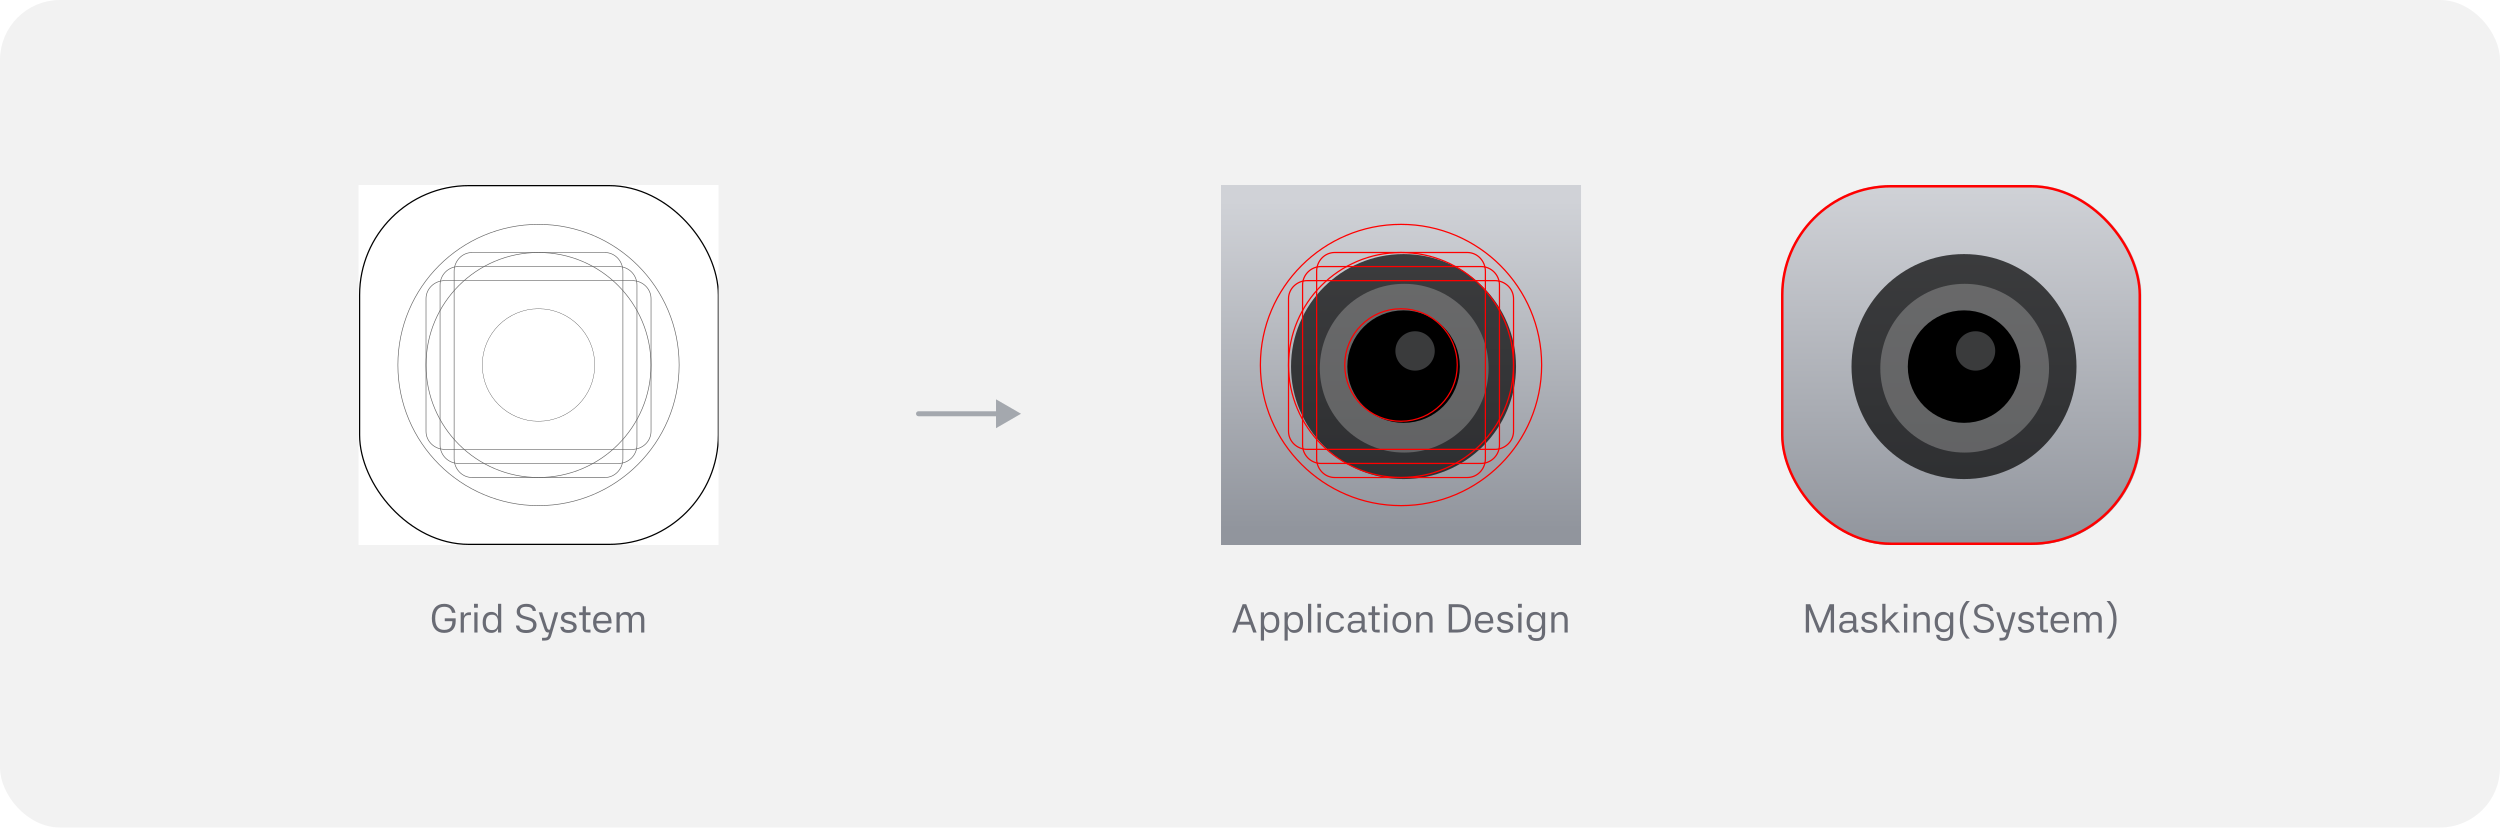 <svg width="1000" height="331" viewBox="0 0 1000 331" fill="none" xmlns="http://www.w3.org/2000/svg">
<rect width="1000" height="331" rx="24" fill="#F2F2F2"/>
<g clip-path="url(#clip0_39217_257500)">
<rect width="144" height="144" transform="translate(143.405 74)" fill="white"/>
<path d="M172.823 122.645C174.881 112.891 182.295 105.466 192.06 103.408C198.315 102.091 206.269 100.989 215.415 100.989C224.561 100.989 232.515 102.091 238.77 103.408C248.524 105.466 255.949 112.88 258.008 122.645C259.324 128.9 260.426 136.854 260.426 146C260.426 155.146 259.324 163.1 258.008 169.355C255.949 179.109 248.535 186.534 238.77 188.593C232.515 189.909 224.561 191.011 215.415 191.011C206.269 191.011 198.315 189.909 192.06 188.593C182.306 186.534 174.881 179.12 172.823 169.355C171.506 163.1 170.404 155.146 170.404 146C170.404 136.854 171.506 128.9 172.823 122.645Z" fill="white"/>
<path d="M247.399 106.625H183.409C179.336 106.625 176.029 109.933 176.029 114.005V177.995C176.029 182.068 179.336 185.375 183.409 185.375H247.399C251.471 185.375 254.779 182.068 254.779 177.995V114.005C254.779 109.933 251.471 106.625 247.399 106.625Z" stroke="#626262" stroke-width="0.256"/>
<path d="M252.9 112.25H177.908C173.768 112.25 170.404 115.49 170.404 119.484V172.516C170.404 176.51 173.756 179.75 177.908 179.75H252.911C257.051 179.75 260.415 176.51 260.415 172.516V119.484C260.415 115.49 257.063 112.25 252.911 112.25H252.9Z" stroke="#626262" stroke-width="0.256"/>
<path d="M181.654 108.504V183.508C181.654 187.648 184.894 191.011 188.888 191.011H241.92C245.914 191.011 249.154 187.659 249.154 183.508V108.504C249.154 104.364 245.914 101 241.92 101H188.888C184.894 101 181.654 104.353 181.654 108.504Z" stroke="#626262" stroke-width="0.256"/>
<path d="M215.404 191C240.255 191 260.404 170.851 260.404 146C260.404 121.149 240.255 101 215.404 101C190.553 101 170.404 121.149 170.404 146C170.404 170.851 190.553 191 215.404 191Z" stroke="#626262" stroke-width="0.256"/>
<path d="M215.404 168.5C227.835 168.5 237.904 158.431 237.904 146C237.904 133.569 227.835 123.5 215.404 123.5C202.973 123.5 192.904 133.569 192.904 146C192.904 158.431 202.973 168.5 215.404 168.5Z" stroke="#303030" stroke-width="0.128" stroke-miterlimit="10"/>
<path d="M215.404 202.25C246.465 202.25 271.654 177.061 271.654 146C271.654 114.939 246.465 89.75 215.404 89.75C184.343 89.75 159.154 114.939 159.154 146C159.154 177.061 184.343 202.25 215.404 202.25Z" stroke="#626262" stroke-width="0.256"/>
<rect x="143.843" y="74.25" width="143.5" height="143.5" rx="43.75" stroke="black" stroke-width="0.5"/>
</g>
<path d="M180.93 248.488H177.906V247.32H182.274V248.568C182.274 251.048 180.914 253.16 177.698 253.16C174.53 253.16 172.738 251.096 172.738 247.336C172.738 243.592 174.53 241.528 177.698 241.528C180.034 241.528 181.81 242.776 182.178 245.112H180.786C180.498 243.448 179.426 242.712 177.698 242.712C175.346 242.712 174.082 244.168 174.082 247.336C174.082 250.52 175.346 251.96 177.698 251.96C180.562 251.96 180.946 249.88 180.93 248.488ZM185.558 253H184.278V244.92H185.558V246.408C185.926 245.448 186.63 244.92 187.67 244.92H188.39V246.04H187.51C186.246 246.04 185.558 246.76 185.558 248.152V253ZM191.013 244.92V253H189.733V244.92H191.013ZM189.605 241.528H191.141V243.096H189.605V241.528ZM199.208 241.528H200.488V253H199.208V251.416C198.744 252.488 197.88 253.16 196.536 253.16C194.312 253.16 193.064 251.688 193.064 248.968C193.064 246.248 194.312 244.76 196.536 244.76C197.88 244.76 198.744 245.432 199.208 246.52V241.528ZM196.824 252.04C198.568 252.04 199.208 250.808 199.208 248.968C199.208 247.128 198.568 245.88 196.824 245.88C195 245.88 194.344 247.128 194.344 248.968C194.344 250.808 195 252.04 196.824 252.04ZM213.079 244.376C212.935 243.176 212.023 242.712 210.503 242.712C208.807 242.712 207.991 243.352 207.991 244.6C207.991 245.96 209.351 246.296 210.215 246.536L211.367 246.856C212.615 247.208 214.615 247.816 214.615 249.96C214.615 251.864 213.271 253.208 210.471 253.208C207.879 253.208 206.519 252.056 206.375 250.2H207.719C207.863 251.592 208.935 252.024 210.471 252.024C212.247 252.024 213.271 251.336 213.271 249.928C213.271 248.696 212.215 248.328 210.999 247.992L209.559 247.592C207.751 247.096 206.679 246.232 206.679 244.664C206.679 242.696 208.215 241.528 210.551 241.528C212.887 241.528 214.279 242.696 214.375 244.376H213.079ZM221.939 244.92H223.267L220.483 254.296C220.051 255.752 219.251 256.232 217.891 256.232H216.819V255.112H217.811C218.659 255.112 219.091 254.904 219.347 254.008L219.635 253H219.427C218.323 253 218.051 252.536 217.523 250.952L215.507 244.92H216.851L218.707 250.68C219.011 251.608 219.171 251.88 219.619 251.88H219.955L221.939 244.92ZM229.261 247.048C229.117 246.216 228.589 245.88 227.501 245.88C226.317 245.88 225.677 246.312 225.677 246.984C225.677 247.704 226.173 247.976 227.165 248.216L228.445 248.52C229.949 248.872 230.669 249.592 230.669 250.776C230.669 252.152 229.581 253.16 227.373 253.16C225.389 253.16 224.349 252.392 224.141 250.76H225.485C225.613 251.624 226.061 252.024 227.341 252.024C228.781 252.024 229.357 251.56 229.357 250.856C229.357 250.184 228.893 249.816 227.917 249.592L226.637 249.288C225.149 248.936 224.413 248.184 224.413 247.064C224.413 245.656 225.485 244.76 227.501 244.76C229.341 244.76 230.365 245.544 230.509 247.048H229.261ZM236.206 246.04H234.35V251.88H236.206V253H235.15C233.934 253 233.07 252.632 233.07 251.16V246.04H231.662V244.92H233.07V242.504H234.35V244.92H236.206V246.04ZM243.347 248.36C243.347 246.568 242.547 245.848 241.011 245.848C239.475 245.848 238.691 246.824 238.547 248.36H243.347ZM237.235 248.952C237.235 246.248 238.595 244.76 241.011 244.76C242.867 244.76 244.627 245.816 244.627 248.952V249.352H238.531C238.627 250.984 239.379 252.072 241.123 252.072C242.387 252.072 242.867 251.64 243.123 250.936H244.467C244.115 252.248 242.915 253.16 241.123 253.16C238.563 253.16 237.235 251.576 237.235 248.952ZM246.606 244.92H247.886L247.87 246.248C248.398 245.32 249.166 244.76 250.27 244.76C251.534 244.76 252.35 245.336 252.622 246.392H252.686C253.15 245.272 254.014 244.76 255.15 244.76C256.782 244.76 257.726 245.784 257.726 247.928V253H256.446V247.976C256.446 246.36 255.902 245.88 254.686 245.88C253.534 245.88 252.798 246.52 252.798 248.216V253H251.518V247.976C251.518 246.328 250.958 245.88 249.822 245.88C248.606 245.88 247.854 246.52 247.87 248.216L247.902 253H246.606V244.92Z" fill="#696B74"/>
<path d="M367.405 164.5C366.853 164.5 366.405 164.948 366.405 165.5C366.405 166.052 366.853 166.5 367.405 166.5V164.5ZM408.405 165.5L398.405 159.726V171.274L408.405 165.5ZM367.405 166.5H399.405V164.5H367.405V166.5Z" fill="#A4A8AE"/>
<g filter="url(#filter0_ii_39217_257500)">
<rect width="144" height="144" transform="translate(488.405 74)" fill="url(#paint0_linear_39217_257500)"/>
<g filter="url(#filter1_i_39217_257500)">
<circle cx="560.404" cy="146" r="45" fill="black" fill-opacity="0.7"/>
</g>
<g filter="url(#filter2_i_39217_257500)">
<circle cx="560.404" cy="146" r="33.75" fill="#B0B0B0" fill-opacity="0.4"/>
</g>
<g filter="url(#filter3_i_39217_257500)">
<circle cx="560.404" cy="146" r="22.5" fill="black"/>
</g>
<g opacity="0.3" filter="url(#filter4_di_39217_257500)">
<ellipse cx="566.029" cy="140.375" rx="7.875" ry="7.875" fill="#C2C5CA"/>
</g>
</g>
<path d="M592.401 106.625H528.411C524.339 106.625 521.031 109.933 521.031 114.005V177.995C521.031 182.067 524.339 185.375 528.411 185.375H592.401C596.474 185.375 599.781 182.067 599.781 177.995V114.005C599.781 109.933 596.474 106.625 592.401 106.625Z" stroke="#FF0000" stroke-width="0.5"/>
<path d="M597.902 112.25H522.91C518.77 112.25 515.406 115.49 515.406 119.484V172.516C515.406 176.51 518.758 179.75 522.91 179.75H597.913C602.053 179.75 605.417 176.51 605.417 172.516V119.484C605.417 115.49 602.064 112.25 597.913 112.25H597.902Z" stroke="#FF0000" stroke-width="0.5"/>
<path d="M526.655 108.504V183.507C526.655 187.647 529.895 191.011 533.889 191.011H586.921C590.915 191.011 594.155 187.659 594.155 183.507V108.504C594.155 104.364 590.915 101 586.921 101H533.889C529.895 101 526.655 104.352 526.655 108.504Z" stroke="#FF0000" stroke-width="0.5"/>
<path d="M560.406 191C585.257 191 605.406 170.851 605.406 146C605.406 121.149 585.257 101 560.406 101C535.555 101 515.406 121.149 515.406 146C515.406 170.851 535.555 191 560.406 191Z" stroke="#FF0000" stroke-width="0.5"/>
<path d="M560.406 168.5C572.837 168.5 582.906 158.431 582.906 146C582.906 133.569 572.837 123.5 560.406 123.5C547.975 123.5 537.906 133.569 537.906 146C537.906 158.431 547.975 168.5 560.406 168.5Z" stroke="#FF0000" stroke-width="0.5" stroke-miterlimit="10"/>
<path d="M560.405 202.25C591.467 202.25 616.655 177.061 616.655 146C616.655 114.939 591.467 89.75 560.405 89.75C529.344 89.75 504.155 114.939 504.155 146C504.155 177.061 529.344 202.25 560.405 202.25Z" stroke="#FF0000" stroke-width="0.5"/>
<path d="M497.802 243.208H497.706L495.77 248.696H499.754L497.802 243.208ZM492.89 253L497.05 241.688H498.49L502.65 253H501.274L500.17 249.88H495.354L494.25 253H492.89ZM505.615 244.92V246.52C506.079 245.432 506.943 244.76 508.271 244.76C510.511 244.76 511.727 246.248 511.727 248.968C511.727 251.688 510.511 253.16 508.271 253.16C506.943 253.16 506.079 252.488 505.615 251.416V256.232H504.335V244.92H505.615ZM507.999 252.04C509.807 252.04 510.447 250.808 510.447 248.968C510.447 247.128 509.807 245.88 507.999 245.88C506.255 245.88 505.615 247.128 505.615 248.968C505.615 250.808 506.255 252.04 507.999 252.04ZM515.099 244.92V246.52C515.563 245.432 516.427 244.76 517.755 244.76C519.995 244.76 521.211 246.248 521.211 248.968C521.211 251.688 519.995 253.16 517.755 253.16C516.427 253.16 515.563 252.488 515.099 251.416V256.232H513.819V244.92H515.099ZM517.483 252.04C519.291 252.04 519.931 250.808 519.931 248.968C519.931 247.128 519.291 245.88 517.483 245.88C515.739 245.88 515.099 247.128 515.099 248.968C515.099 250.808 515.739 252.04 517.483 252.04ZM524.488 253H523.208V241.528H524.488V253ZM528.317 244.92V253H527.037V244.92H528.317ZM526.909 241.528H528.445V243.096H526.909V241.528ZM534.256 253.16C531.632 253.16 530.368 251.688 530.368 248.968C530.368 246.248 531.696 244.76 534.224 244.76C536.096 244.76 537.392 245.768 537.584 247.304H536.304C536.176 246.472 535.616 245.88 534.24 245.88C532.288 245.88 531.648 247.16 531.648 248.968C531.648 250.776 532.288 252.04 534.24 252.04C535.568 252.04 536.176 251.592 536.32 250.664H537.616C537.44 252.056 536.272 253.16 534.256 253.16ZM545.823 253C545.135 253 544.671 252.616 544.591 251.592C544.207 252.488 543.407 253.16 541.855 253.16C539.999 253.16 539.055 252.424 539.055 250.696C539.055 248.904 540.543 248.344 542.111 248.344H544.607V247.56C544.607 246.36 544.143 245.848 542.623 245.848C541.327 245.848 540.767 246.184 540.639 247.16H539.343C539.535 245.576 540.815 244.76 542.671 244.76C544.191 244.76 545.887 245.272 545.887 247.688V251.88H546.671V253H545.823ZM540.303 250.744C540.303 251.736 540.815 252.072 541.999 252.072C543.583 252.072 544.607 251.256 544.607 250.024V249.304H542.127C540.911 249.304 540.303 249.752 540.303 250.744ZM551.885 246.04H550.029V251.88H551.885V253H550.829C549.613 253 548.749 252.632 548.749 251.16V246.04H547.341V244.92H548.749V242.504H550.029V244.92H551.885V246.04ZM554.942 244.92V253H553.662V244.92H554.942ZM553.534 241.528H555.07V243.096H553.534V241.528ZM560.738 253.16C558.354 253.16 556.978 251.688 556.978 248.968C556.978 246.248 558.354 244.76 560.738 244.76C563.122 244.76 564.482 246.248 564.482 248.968C564.482 251.688 563.122 253.16 560.738 253.16ZM560.738 252.04C562.53 252.04 563.202 250.808 563.202 248.968C563.202 247.128 562.53 245.88 560.738 245.88C558.93 245.88 558.258 247.128 558.258 248.968C558.258 250.808 558.93 252.04 560.738 252.04ZM567.769 253H566.489V244.92H567.769V246.248C568.297 245.352 569.033 244.76 570.297 244.76C572.041 244.76 573.033 245.704 573.033 247.928V253H571.753V247.976C571.753 246.408 571.113 245.88 569.897 245.88C568.633 245.88 567.769 246.52 567.769 248.216V253ZM579.491 253V241.688H583.187C586.659 241.688 588.371 243.64 588.371 247.336C588.371 251.016 586.659 253 583.027 253H579.491ZM582.947 251.816C585.971 251.816 587.027 250.328 587.027 247.336C587.027 244.328 585.971 242.872 583.075 242.872H580.835V251.816H582.947ZM596.043 248.36C596.043 246.568 595.243 245.848 593.707 245.848C592.171 245.848 591.387 246.824 591.243 248.36H596.043ZM589.931 248.952C589.931 246.248 591.291 244.76 593.707 244.76C595.563 244.76 597.323 245.816 597.323 248.952V249.352H591.227C591.323 250.984 592.075 252.072 593.819 252.072C595.083 252.072 595.563 251.64 595.819 250.936H597.163C596.811 252.248 595.611 253.16 593.819 253.16C591.259 253.16 589.931 251.576 589.931 248.952ZM603.894 247.048C603.75 246.216 603.222 245.88 602.134 245.88C600.95 245.88 600.31 246.312 600.31 246.984C600.31 247.704 600.806 247.976 601.798 248.216L603.078 248.52C604.582 248.872 605.302 249.592 605.302 250.776C605.302 252.152 604.214 253.16 602.006 253.16C600.022 253.16 598.982 252.392 598.774 250.76H600.118C600.246 251.624 600.694 252.024 601.974 252.024C603.414 252.024 603.99 251.56 603.99 250.856C603.99 250.184 603.526 249.816 602.55 249.592L601.27 249.288C599.782 248.936 599.046 248.184 599.046 247.064C599.046 245.656 600.118 244.76 602.134 244.76C603.974 244.76 604.998 245.544 605.142 247.048H603.894ZM608.598 244.92V253H607.318V244.92H608.598ZM607.19 241.528H608.726V243.096H607.19V241.528ZM614.106 252.872C611.882 252.872 610.634 251.4 610.634 248.824C610.634 246.248 611.882 244.76 614.106 244.76C615.498 244.76 616.362 245.496 616.81 246.616V244.92H618.058V253C618.026 255.272 616.938 256.392 614.65 256.392C612.314 256.392 611.37 255.448 611.21 253.944H612.57C612.682 254.824 613.002 255.272 614.65 255.272C616.41 255.272 616.778 254.504 616.778 252.904V251.112C616.33 252.184 615.466 252.872 614.106 252.872ZM614.394 251.752C616.138 251.752 616.778 250.52 616.778 248.824C616.778 247.128 616.138 245.88 614.394 245.88C612.57 245.88 611.914 247.128 611.914 248.824C611.914 250.52 612.57 251.752 614.394 251.752ZM621.816 253H620.536V244.92H621.816V246.248C622.344 245.352 623.08 244.76 624.344 244.76C626.088 244.76 627.08 245.704 627.08 247.928V253H625.8V247.976C625.8 246.408 625.16 245.88 623.944 245.88C622.68 245.88 621.816 246.52 621.816 248.216V253Z" fill="#696B74"/>
<g filter="url(#filter5_ii_39217_257500)">
<rect x="712.595" y="74" width="144" height="144" rx="44" fill="url(#paint1_linear_39217_257500)"/>
<g filter="url(#filter6_i_39217_257500)">
<circle cx="784.594" cy="146" r="45" fill="black" fill-opacity="0.7"/>
</g>
<g filter="url(#filter7_i_39217_257500)">
<circle cx="784.594" cy="146" r="33.75" fill="#B0B0B0" fill-opacity="0.4"/>
</g>
<g filter="url(#filter8_i_39217_257500)">
<circle cx="784.594" cy="146" r="22.5" fill="black"/>
</g>
<g opacity="0.3" filter="url(#filter9_di_39217_257500)">
<ellipse cx="790.219" cy="140.375" rx="7.875" ry="7.875" fill="#C2C5CA"/>
</g>
</g>
<rect x="712.905" y="74.5" width="143" height="143" rx="43.5" stroke="#FF0000"/>
<path d="M724.096 241.688L727.936 251.24H728.016L731.84 241.688H733.616V253H732.304V244.056H732.192L728.592 253H727.328L723.728 244.056H723.632V253H722.32V241.688H724.096ZM742.449 253C741.761 253 741.297 252.616 741.217 251.592C740.833 252.488 740.033 253.16 738.481 253.16C736.625 253.16 735.681 252.424 735.681 250.696C735.681 248.904 737.169 248.344 738.737 248.344H741.233V247.56C741.233 246.36 740.769 245.848 739.249 245.848C737.953 245.848 737.393 246.184 737.265 247.16H735.969C736.161 245.576 737.441 244.76 739.297 244.76C740.817 244.76 742.513 245.272 742.513 247.688V251.88H743.297V253H742.449ZM736.929 250.744C736.929 251.736 737.441 252.072 738.625 252.072C740.209 252.072 741.233 251.256 741.233 250.024V249.304H738.753C737.537 249.304 736.929 249.752 736.929 250.744ZM749.535 247.048C749.391 246.216 748.863 245.88 747.775 245.88C746.591 245.88 745.951 246.312 745.951 246.984C745.951 247.704 746.447 247.976 747.439 248.216L748.719 248.52C750.223 248.872 750.943 249.592 750.943 250.776C750.943 252.152 749.855 253.16 747.647 253.16C745.663 253.16 744.623 252.392 744.415 250.76H745.759C745.887 251.624 746.335 252.024 747.615 252.024C749.055 252.024 749.631 251.56 749.631 250.856C749.631 250.184 749.167 249.816 748.191 249.592L746.911 249.288C745.423 248.936 744.687 248.184 744.687 247.064C744.687 245.656 745.759 244.76 747.775 244.76C749.615 244.76 750.639 245.544 750.783 247.048H749.535ZM754.192 253H752.912V241.528H754.192V248.424L757.792 244.92H759.456L756.112 248.104L760.048 253H758.432L755.232 248.936L754.192 249.912V253ZM762.881 244.92V253H761.601V244.92H762.881ZM761.473 241.528H763.009V243.096H761.473V241.528ZM766.661 253H765.381V244.92H766.661V246.248C767.189 245.352 767.925 244.76 769.189 244.76C770.933 244.76 771.925 245.704 771.925 247.928V253H770.645V247.976C770.645 246.408 770.005 245.88 768.789 245.88C767.525 245.88 766.661 246.52 766.661 248.216V253ZM777.341 252.872C775.117 252.872 773.869 251.4 773.869 248.824C773.869 246.248 775.117 244.76 777.341 244.76C778.733 244.76 779.597 245.496 780.045 246.616V244.92H781.293V253C781.261 255.272 780.173 256.392 777.885 256.392C775.549 256.392 774.605 255.448 774.445 253.944H775.805C775.917 254.824 776.237 255.272 777.885 255.272C779.645 255.272 780.013 254.504 780.013 252.904V251.112C779.565 252.184 778.701 252.872 777.341 252.872ZM777.629 251.752C779.373 251.752 780.013 250.52 780.013 248.824C780.013 247.128 779.373 245.88 777.629 245.88C775.805 245.88 775.149 247.128 775.149 248.824C775.149 250.52 775.805 251.752 777.629 251.752ZM783.931 247.912C783.931 243.944 785.355 241.672 786.571 240.392H787.963C786.395 242.024 785.211 244.216 785.211 247.912C785.211 251.608 786.395 253.816 787.963 255.448H786.571C785.355 254.168 783.931 251.88 783.931 247.912ZM796.056 244.376C795.912 243.176 795 242.712 793.48 242.712C791.784 242.712 790.968 243.352 790.968 244.6C790.968 245.96 792.328 246.296 793.192 246.536L794.344 246.856C795.592 247.208 797.592 247.816 797.592 249.96C797.592 251.864 796.248 253.208 793.448 253.208C790.856 253.208 789.496 252.056 789.352 250.2H790.696C790.84 251.592 791.912 252.024 793.448 252.024C795.224 252.024 796.248 251.336 796.248 249.928C796.248 248.696 795.192 248.328 793.976 247.992L792.536 247.592C790.728 247.096 789.656 246.232 789.656 244.664C789.656 242.696 791.192 241.528 793.528 241.528C795.864 241.528 797.256 242.696 797.352 244.376H796.056ZM804.917 244.92H806.245L803.461 254.296C803.029 255.752 802.229 256.232 800.869 256.232H799.797V255.112H800.789C801.637 255.112 802.069 254.904 802.325 254.008L802.613 253H802.405C801.301 253 801.029 252.536 800.501 250.952L798.485 244.92H799.829L801.685 250.68C801.989 251.608 802.149 251.88 802.597 251.88H802.933L804.917 244.92ZM812.238 247.048C812.094 246.216 811.566 245.88 810.478 245.88C809.294 245.88 808.654 246.312 808.654 246.984C808.654 247.704 809.15 247.976 810.142 248.216L811.422 248.52C812.926 248.872 813.646 249.592 813.646 250.776C813.646 252.152 812.558 253.16 810.35 253.16C808.366 253.16 807.326 252.392 807.118 250.76H808.462C808.59 251.624 809.038 252.024 810.318 252.024C811.758 252.024 812.334 251.56 812.334 250.856C812.334 250.184 811.87 249.816 810.894 249.592L809.614 249.288C808.126 248.936 807.39 248.184 807.39 247.064C807.39 245.656 808.462 244.76 810.478 244.76C812.318 244.76 813.342 245.544 813.486 247.048H812.238ZM819.183 246.04H817.327V251.88H819.183V253H818.127C816.911 253 816.047 252.632 816.047 251.16V246.04H814.639V244.92H816.047V242.504H817.327V244.92H819.183V246.04ZM826.325 248.36C826.325 246.568 825.525 245.848 823.989 245.848C822.453 245.848 821.669 246.824 821.525 248.36H826.325ZM820.213 248.952C820.213 246.248 821.573 244.76 823.989 244.76C825.845 244.76 827.605 245.816 827.605 248.952V249.352H821.509C821.605 250.984 822.357 252.072 824.101 252.072C825.365 252.072 825.845 251.64 826.101 250.936H827.445C827.093 252.248 825.893 253.16 824.101 253.16C821.541 253.16 820.213 251.576 820.213 248.952ZM829.584 244.92H830.864L830.848 246.248C831.376 245.32 832.144 244.76 833.248 244.76C834.512 244.76 835.328 245.336 835.6 246.392H835.664C836.128 245.272 836.992 244.76 838.128 244.76C839.76 244.76 840.704 245.784 840.704 247.928V253H839.424V247.976C839.424 246.36 838.88 245.88 837.664 245.88C836.512 245.88 835.776 246.52 835.776 248.216V253H834.496V247.976C834.496 246.328 833.936 245.88 832.8 245.88C831.584 245.88 830.832 246.52 830.848 248.216L830.88 253H829.584V244.92ZM846.618 247.912C846.618 251.88 845.194 254.168 843.978 255.448H842.586C844.154 253.816 845.338 251.608 845.338 247.912C845.338 244.216 844.154 242.024 842.586 240.392H843.978C845.194 241.672 846.618 243.944 846.618 247.912Z" fill="#696B74"/>
<defs>
<filter id="filter0_ii_39217_257500" x="488.405" y="71.44" width="144" height="149.12" filterUnits="userSpaceOnUse" color-interpolation-filters="sRGB">
<feFlood flood-opacity="0" result="BackgroundImageFix"/>
<feBlend mode="normal" in="SourceGraphic" in2="BackgroundImageFix" result="shape"/>
<feColorMatrix in="SourceAlpha" type="matrix" values="0 0 0 0 0 0 0 0 0 0 0 0 0 0 0 0 0 0 127 0" result="hardAlpha"/>
<feOffset dy="-2.56"/>
<feGaussianBlur stdDeviation="1.28"/>
<feComposite in2="hardAlpha" operator="arithmetic" k2="-1" k3="1"/>
<feColorMatrix type="matrix" values="0 0 0 0 1 0 0 0 0 1 0 0 0 0 1 0 0 0 0.1 0"/>
<feBlend mode="normal" in2="shape" result="effect1_innerShadow_39217_257500"/>
<feColorMatrix in="SourceAlpha" type="matrix" values="0 0 0 0 0 0 0 0 0 0 0 0 0 0 0 0 0 0 127 0" result="hardAlpha"/>
<feOffset dy="2.56"/>
<feGaussianBlur stdDeviation="1.28"/>
<feComposite in2="hardAlpha" operator="arithmetic" k2="-1" k3="1"/>
<feColorMatrix type="matrix" values="0 0 0 0 1 0 0 0 0 1 0 0 0 0 1 0 0 0 0.25 0"/>
<feBlend mode="normal" in2="effect1_innerShadow_39217_257500" result="effect2_innerShadow_39217_257500"/>
</filter>
<filter id="filter1_i_39217_257500" x="515.404" y="101" width="90" height="90" filterUnits="userSpaceOnUse" color-interpolation-filters="sRGB">
<feFlood flood-opacity="0" result="BackgroundImageFix"/>
<feBlend mode="normal" in="SourceGraphic" in2="BackgroundImageFix" result="shape"/>
<feColorMatrix in="SourceAlpha" type="matrix" values="0 0 0 0 0 0 0 0 0 0 0 0 0 0 0 0 0 0 127 0" result="hardAlpha"/>
<feOffset dx="1.008" dy="0.63"/>
<feComposite in2="hardAlpha" operator="arithmetic" k2="-1" k3="1"/>
<feColorMatrix type="matrix" values="0 0 0 0 1 0 0 0 0 1 0 0 0 0 1 0 0 0 0.2 0"/>
<feBlend mode="normal" in2="shape" result="effect1_innerShadow_39217_257500"/>
</filter>
<filter id="filter2_i_39217_257500" x="526.654" y="112.25" width="67.5" height="67.5" filterUnits="userSpaceOnUse" color-interpolation-filters="sRGB">
<feFlood flood-opacity="0" result="BackgroundImageFix"/>
<feBlend mode="normal" in="SourceGraphic" in2="BackgroundImageFix" result="shape"/>
<feColorMatrix in="SourceAlpha" type="matrix" values="0 0 0 0 0 0 0 0 0 0 0 0 0 0 0 0 0 0 127 0" result="hardAlpha"/>
<feOffset dx="1.28" dy="1.28"/>
<feComposite in2="hardAlpha" operator="arithmetic" k2="-1" k3="1"/>
<feColorMatrix type="matrix" values="0 0 0 0 1 0 0 0 0 1 0 0 0 0 1 0 0 0 0.2 0"/>
<feBlend mode="normal" in2="shape" result="effect1_innerShadow_39217_257500"/>
</filter>
<filter id="filter3_i_39217_257500" x="537.904" y="123.5" width="45" height="45" filterUnits="userSpaceOnUse" color-interpolation-filters="sRGB">
<feFlood flood-opacity="0" result="BackgroundImageFix"/>
<feBlend mode="normal" in="SourceGraphic" in2="BackgroundImageFix" result="shape"/>
<feColorMatrix in="SourceAlpha" type="matrix" values="0 0 0 0 0 0 0 0 0 0 0 0 0 0 0 0 0 0 127 0" result="hardAlpha"/>
<feOffset dx="1.024" dy="0.64"/>
<feComposite in2="hardAlpha" operator="arithmetic" k2="-1" k3="1"/>
<feColorMatrix type="matrix" values="0 0 0 0 1 0 0 0 0 1 0 0 0 0 1 0 0 0 0.2 0"/>
<feBlend mode="normal" in2="shape" result="effect1_innerShadow_39217_257500"/>
</filter>
<filter id="filter4_di_39217_257500" x="553.034" y="127.38" width="25.99" height="25.99" filterUnits="userSpaceOnUse" color-interpolation-filters="sRGB">
<feFlood flood-opacity="0" result="BackgroundImageFix"/>
<feColorMatrix in="SourceAlpha" type="matrix" values="0 0 0 0 0 0 0 0 0 0 0 0 0 0 0 0 0 0 127 0" result="hardAlpha"/>
<feOffset/>
<feGaussianBlur stdDeviation="2.56"/>
<feComposite in2="hardAlpha" operator="out"/>
<feColorMatrix type="matrix" values="0 0 0 0 0 0 0 0 0 0 0 0 0 0 0 0 0 0 0.2 0"/>
<feBlend mode="normal" in2="BackgroundImageFix" result="effect1_dropShadow_39217_257500"/>
<feBlend mode="normal" in="SourceGraphic" in2="effect1_dropShadow_39217_257500" result="shape"/>
<feColorMatrix in="SourceAlpha" type="matrix" values="0 0 0 0 0 0 0 0 0 0 0 0 0 0 0 0 0 0 127 0" result="hardAlpha"/>
<feOffset/>
<feGaussianBlur stdDeviation="1.28"/>
<feComposite in2="hardAlpha" operator="arithmetic" k2="-1" k3="1"/>
<feColorMatrix type="matrix" values="0 0 0 0 1 0 0 0 0 1 0 0 0 0 1 0 0 0 0.25 0"/>
<feBlend mode="normal" in2="shape" result="effect2_innerShadow_39217_257500"/>
</filter>
<filter id="filter5_ii_39217_257500" x="712.595" y="71.44" width="144" height="149.12" filterUnits="userSpaceOnUse" color-interpolation-filters="sRGB">
<feFlood flood-opacity="0" result="BackgroundImageFix"/>
<feBlend mode="normal" in="SourceGraphic" in2="BackgroundImageFix" result="shape"/>
<feColorMatrix in="SourceAlpha" type="matrix" values="0 0 0 0 0 0 0 0 0 0 0 0 0 0 0 0 0 0 127 0" result="hardAlpha"/>
<feOffset dy="-2.56"/>
<feGaussianBlur stdDeviation="1.28"/>
<feComposite in2="hardAlpha" operator="arithmetic" k2="-1" k3="1"/>
<feColorMatrix type="matrix" values="0 0 0 0 1 0 0 0 0 1 0 0 0 0 1 0 0 0 0.1 0"/>
<feBlend mode="normal" in2="shape" result="effect1_innerShadow_39217_257500"/>
<feColorMatrix in="SourceAlpha" type="matrix" values="0 0 0 0 0 0 0 0 0 0 0 0 0 0 0 0 0 0 127 0" result="hardAlpha"/>
<feOffset dy="2.56"/>
<feGaussianBlur stdDeviation="1.28"/>
<feComposite in2="hardAlpha" operator="arithmetic" k2="-1" k3="1"/>
<feColorMatrix type="matrix" values="0 0 0 0 1 0 0 0 0 1 0 0 0 0 1 0 0 0 0.25 0"/>
<feBlend mode="normal" in2="effect1_innerShadow_39217_257500" result="effect2_innerShadow_39217_257500"/>
</filter>
<filter id="filter6_i_39217_257500" x="739.594" y="101" width="90" height="90" filterUnits="userSpaceOnUse" color-interpolation-filters="sRGB">
<feFlood flood-opacity="0" result="BackgroundImageFix"/>
<feBlend mode="normal" in="SourceGraphic" in2="BackgroundImageFix" result="shape"/>
<feColorMatrix in="SourceAlpha" type="matrix" values="0 0 0 0 0 0 0 0 0 0 0 0 0 0 0 0 0 0 127 0" result="hardAlpha"/>
<feOffset dx="1.008" dy="0.63"/>
<feComposite in2="hardAlpha" operator="arithmetic" k2="-1" k3="1"/>
<feColorMatrix type="matrix" values="0 0 0 0 1 0 0 0 0 1 0 0 0 0 1 0 0 0 0.2 0"/>
<feBlend mode="normal" in2="shape" result="effect1_innerShadow_39217_257500"/>
</filter>
<filter id="filter7_i_39217_257500" x="750.844" y="112.25" width="67.5" height="67.5" filterUnits="userSpaceOnUse" color-interpolation-filters="sRGB">
<feFlood flood-opacity="0" result="BackgroundImageFix"/>
<feBlend mode="normal" in="SourceGraphic" in2="BackgroundImageFix" result="shape"/>
<feColorMatrix in="SourceAlpha" type="matrix" values="0 0 0 0 0 0 0 0 0 0 0 0 0 0 0 0 0 0 127 0" result="hardAlpha"/>
<feOffset dx="1.28" dy="1.28"/>
<feComposite in2="hardAlpha" operator="arithmetic" k2="-1" k3="1"/>
<feColorMatrix type="matrix" values="0 0 0 0 1 0 0 0 0 1 0 0 0 0 1 0 0 0 0.2 0"/>
<feBlend mode="normal" in2="shape" result="effect1_innerShadow_39217_257500"/>
</filter>
<filter id="filter8_i_39217_257500" x="762.094" y="123.5" width="45" height="45" filterUnits="userSpaceOnUse" color-interpolation-filters="sRGB">
<feFlood flood-opacity="0" result="BackgroundImageFix"/>
<feBlend mode="normal" in="SourceGraphic" in2="BackgroundImageFix" result="shape"/>
<feColorMatrix in="SourceAlpha" type="matrix" values="0 0 0 0 0 0 0 0 0 0 0 0 0 0 0 0 0 0 127 0" result="hardAlpha"/>
<feOffset dx="1.024" dy="0.64"/>
<feComposite in2="hardAlpha" operator="arithmetic" k2="-1" k3="1"/>
<feColorMatrix type="matrix" values="0 0 0 0 1 0 0 0 0 1 0 0 0 0 1 0 0 0 0.2 0"/>
<feBlend mode="normal" in2="shape" result="effect1_innerShadow_39217_257500"/>
</filter>
<filter id="filter9_di_39217_257500" x="777.224" y="127.38" width="25.99" height="25.99" filterUnits="userSpaceOnUse" color-interpolation-filters="sRGB">
<feFlood flood-opacity="0" result="BackgroundImageFix"/>
<feColorMatrix in="SourceAlpha" type="matrix" values="0 0 0 0 0 0 0 0 0 0 0 0 0 0 0 0 0 0 127 0" result="hardAlpha"/>
<feOffset/>
<feGaussianBlur stdDeviation="2.56"/>
<feComposite in2="hardAlpha" operator="out"/>
<feColorMatrix type="matrix" values="0 0 0 0 0 0 0 0 0 0 0 0 0 0 0 0 0 0 0.2 0"/>
<feBlend mode="normal" in2="BackgroundImageFix" result="effect1_dropShadow_39217_257500"/>
<feBlend mode="normal" in="SourceGraphic" in2="effect1_dropShadow_39217_257500" result="shape"/>
<feColorMatrix in="SourceAlpha" type="matrix" values="0 0 0 0 0 0 0 0 0 0 0 0 0 0 0 0 0 0 127 0" result="hardAlpha"/>
<feOffset/>
<feGaussianBlur stdDeviation="1.28"/>
<feComposite in2="hardAlpha" operator="arithmetic" k2="-1" k3="1"/>
<feColorMatrix type="matrix" values="0 0 0 0 1 0 0 0 0 1 0 0 0 0 1 0 0 0 0.25 0"/>
<feBlend mode="normal" in2="shape" result="effect2_innerShadow_39217_257500"/>
</filter>
<linearGradient id="paint0_linear_39217_257500" x1="71.973" y1="6.535" x2="71.973" y2="137.465" gradientUnits="userSpaceOnUse">
<stop stop-color="#D0D2D7"/>
<stop offset="1" stop-color="#91959D"/>
</linearGradient>
<linearGradient id="paint1_linear_39217_257500" x1="784.568" y1="74" x2="784.568" y2="218" gradientUnits="userSpaceOnUse">
<stop stop-color="#D0D2D7"/>
<stop offset="1" stop-color="#91959D"/>
</linearGradient>
<clipPath id="clip0_39217_257500">
<rect width="144" height="144" fill="white" transform="translate(143.405 74)"/>
</clipPath>
</defs>
</svg>
